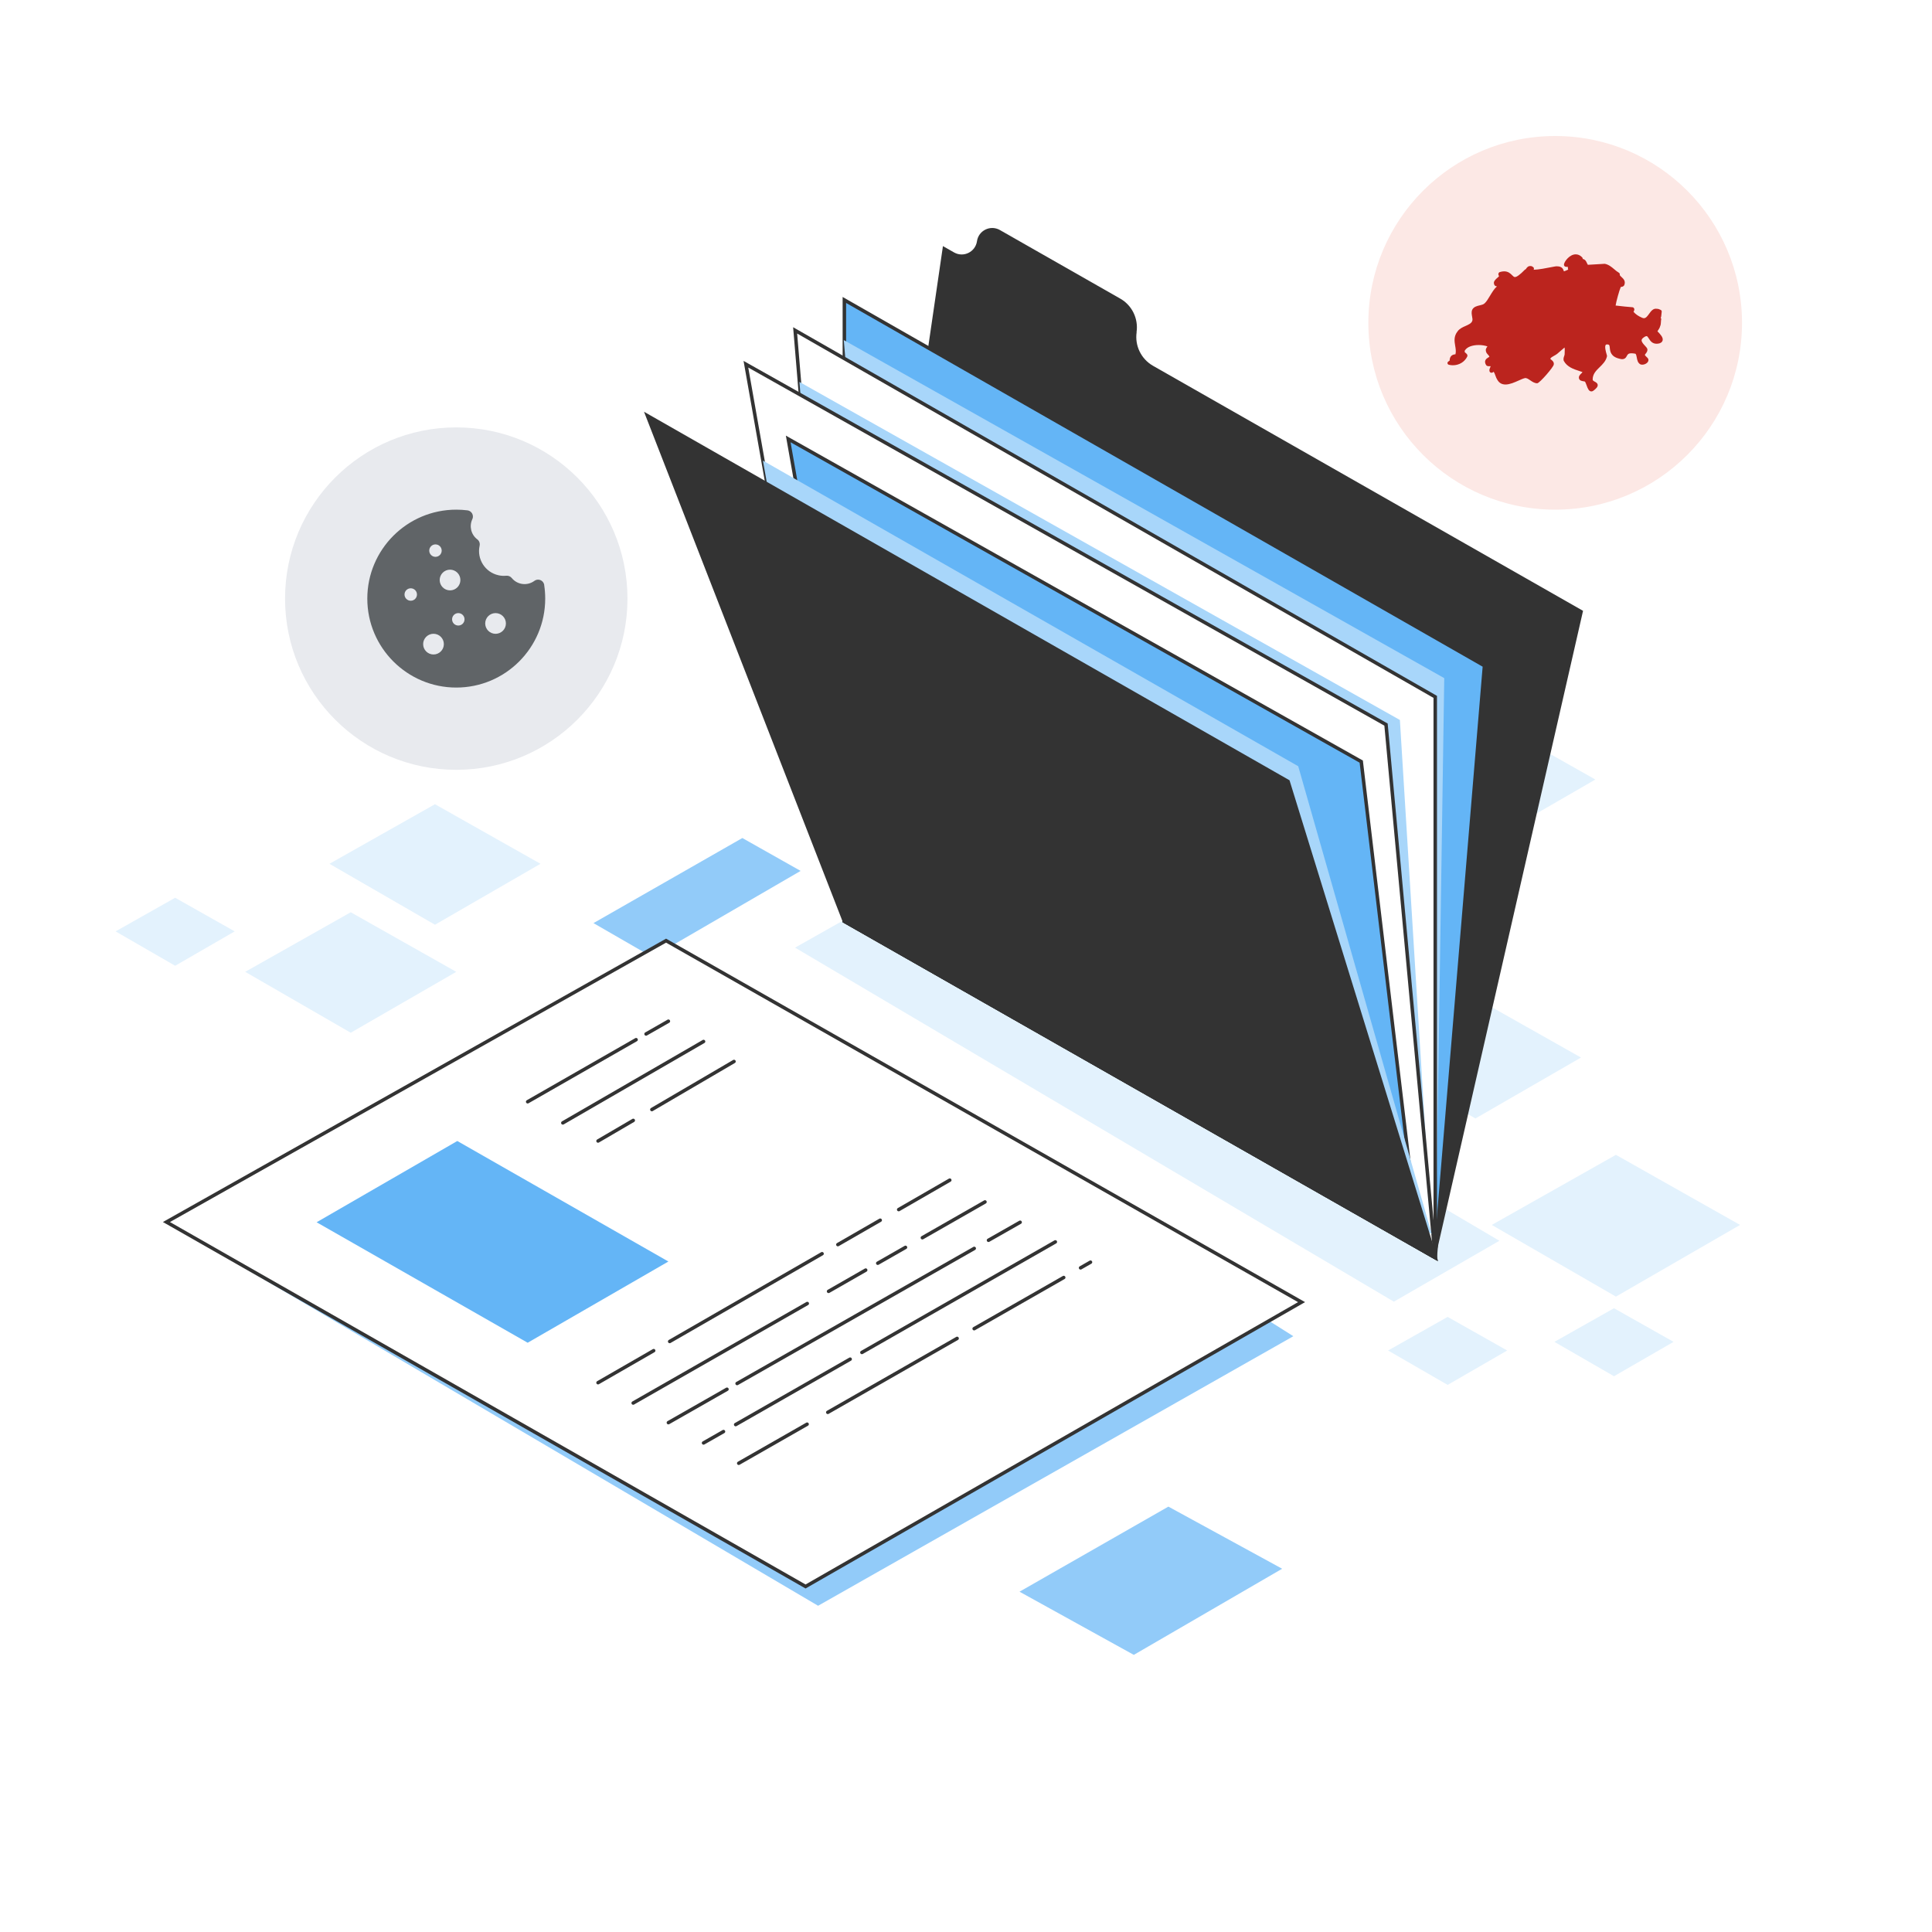 <?xml version="1.0" encoding="UTF-8"?><svg xmlns="http://www.w3.org/2000/svg" viewBox="0 0 500 500"><defs><style>.cls-1,.cls-2,.cls-3,.cls-4{stroke:#333;stroke-miterlimit:10;stroke-width:.9px;}.cls-1,.cls-2,.cls-4{stroke-linecap:round;}.cls-1,.cls-5{fill:#fff;}.cls-6,.cls-2{fill:#64b5f6;}.cls-6,.cls-7,.cls-8,.cls-9,.cls-10,.cls-5,.cls-11,.cls-12,.cls-13,.cls-14{stroke-width:0px;}.cls-7{fill:#606467;fill-rule:evenodd;}.cls-3,.cls-10{fill:#333;}.cls-15{isolation:isolate;}.cls-8{fill:#fce8e5;}.cls-9{fill:#92cbf9;}.cls-11{fill:#bb241e;}.cls-12{fill:#e8eaee;}.cls-4{fill:none;}.cls-13{fill:#a8d6fa;mix-blend-mode:multiply;}.cls-14{fill:#e3f2fd;}</style></defs><g class="cls-15"><g id="BACKGROUND"><rect class="cls-5" x="0" width="500" height="500"/></g><g id="OBJECTS"><polygon class="cls-14" points="381.84 258.27 354.53 273.69 381.84 289.46 409.16 273.69 381.84 258.27"/><polygon class="cls-14" points="385.57 186.32 358.26 201.74 385.57 217.51 412.88 201.74 385.57 186.32"/><polygon class="cls-14" points="112.57 208.13 85.26 223.55 112.57 239.32 139.88 223.55 112.57 208.13"/><polygon class="cls-14" points="90.77 236.09 63.46 251.51 90.77 267.27 118.08 251.51 90.77 236.09"/><polygon class="cls-14" points="233.07 229.83 205.76 245.25 360.73 336.87 388.04 321.11 233.07 229.83"/><polygon class="cls-9" points="207.2 225.39 192.12 216.88 153.59 238.9 168.81 247.68 207.2 225.39"/><polygon class="cls-9" points="331.82 405.99 302.38 389.91 263.85 411.93 293.43 428.28 331.82 405.99"/><polygon class="cls-14" points="45.33 232.34 29.91 241.04 45.33 249.94 60.74 241.04 45.33 232.34"/><polygon class="cls-14" points="374.65 340.81 359.23 349.51 374.65 358.41 390.06 349.51 374.65 340.81"/><polygon class="cls-14" points="417.7 338.57 402.28 347.27 417.7 356.17 433.12 347.27 417.7 338.57"/><polyline class="cls-9" points="43.07 316.26 211.72 415.57 334.72 345.81 172.38 243.44 43.07 316.26"/><polygon class="cls-14" points="418.2 298.87 386.07 317.01 418.2 335.56 450.33 317.01 418.2 298.87"/><polygon class="cls-1" points="172.38 243.44 43.07 316.26 208.48 410.58 336.84 336.99 172.38 243.44"/><polygon class="cls-6" points="81.94 316.32 118.35 295.29 172.98 326.48 136.56 347.5 81.94 316.32"/><line class="cls-4" x1="167.2" y1="267.59" x2="172.98" y2="264.29"/><line class="cls-4" x1="136.56" y1="285.13" x2="164.62" y2="269.07"/><line class="cls-4" x1="145.66" y1="290.6" x2="182.08" y2="269.54"/><line class="cls-4" x1="168.7" y1="287.15" x2="189.96" y2="274.71"/><line class="cls-4" x1="154.77" y1="295.29" x2="163.89" y2="289.96"/><line class="cls-4" x1="232.58" y1="313.04" x2="245.8" y2="305.42"/><line class="cls-4" x1="216.84" y1="322.1" x2="227.8" y2="315.79"/><line class="cls-4" x1="173.31" y1="347.17" x2="212.75" y2="324.46"/><line class="cls-4" x1="154.77" y1="357.84" x2="169.17" y2="349.55"/><line class="cls-4" x1="238.71" y1="320.32" x2="254.91" y2="311.06"/><line class="cls-4" x1="227.16" y1="326.92" x2="234.34" y2="322.82"/><line class="cls-4" x1="214.43" y1="334.2" x2="224.04" y2="328.7"/><line class="cls-4" x1="163.87" y1="363.1" x2="208.92" y2="337.35"/><line class="cls-4" x1="255.82" y1="320.98" x2="264.01" y2="316.32"/><line class="cls-4" x1="190.76" y1="358.05" x2="252.13" y2="323.09"/><line class="cls-4" x1="172.98" y1="368.18" x2="188.14" y2="359.54"/><line class="cls-4" x1="223.06" y1="350.01" x2="273.12" y2="321.4"/><line class="cls-4" x1="190.39" y1="368.68" x2="220.02" y2="351.75"/><line class="cls-4" x1="182.08" y1="373.43" x2="187.24" y2="370.49"/><line class="cls-4" x1="279.65" y1="328.12" x2="282.22" y2="326.65"/><line class="cls-4" x1="252.11" y1="343.86" x2="275.29" y2="330.62"/><line class="cls-4" x1="214.23" y1="365.51" x2="247.7" y2="346.38"/><line class="cls-4" x1="191.18" y1="378.69" x2="208.88" y2="368.58"/><path class="cls-10" d="m294.14,85.96h0c.51-3.5-1.17-6.95-4.24-8.69l-31.13-17.74c-2.45-1.39-5.53.11-5.93,2.9h0c-.41,2.79-3.49,4.29-5.93,2.9l-2.88-1.64-25.49,174.73,152.92,87.06,38.23-167.4-111.29-63.41c-3.07-1.75-4.75-5.2-4.24-8.69Z"/><polygon class="cls-2" points="218.52 77.63 218.52 238.41 371.44 325.47 384.18 172.29 218.52 77.63"/><polygon class="cls-13" points="218.37 88.01 226.61 186.87 233.6 226.39 371.83 304.57 373.77 175.5 218.37 88.01"/><polygon class="cls-1" points="218.52 238.41 205.78 85.5 371.44 180.35 371.44 325.47 218.52 238.41"/><polygon class="cls-13" points="206.89 98.84 215.13 197.69 222.12 237.21 370.73 323.13 362.29 186.33 206.89 98.84"/><polygon class="cls-1" points="218.52 238.41 193.04 94.26 358.7 187.52 371.44 325.47 218.52 238.41"/><polygon class="cls-2" points="226.8 242.65 203.99 113.6 352.29 197.1 367.11 321.62 226.8 242.65"/><polygon class="cls-13" points="197.45 119.21 215.07 218.87 221.15 234.47 370.52 319.33 335.98 198.3 197.45 119.21"/><polygon class="cls-3" points="167.55 107.58 333.35 202.24 371.44 325.47 218.52 238.41 167.55 107.58"/><circle class="cls-8" cx="402.48" cy="83.55" r="48.35"/><path class="cls-11" d="m429.13,85.93c-.07-.07-.13-.13-.18-.19.06-.1.12-.19.18-.29.2-.3.4-.6.5-.98.18-.39.2-.81.22-1.17,0-.22.02-.43.06-.59.04-.15,0-.32-.12-.43l.06-.19.05-.14s.02-.06.02-.09l.13-1.19c.02-.19-.08-.37-.25-.46-.28-.14-.63-.31-1.05-.3-.89-.15-1.45.59-1.96,1.3-.42.59-.82,1.14-1.35,1.14-.16,0-.34-.05-.56-.16-.88-.38-1.55-.84-2.13-1.49l.02-.04c.1-.17.38-.64,0-1.02-.08-.08-.19-.13-.31-.13-.29-.01-3.41-.3-4.34-.44.13-.96.96-3.98,1.34-4.81h.03c.23-.02.66-.06.87-.47.43-1.06-.25-1.67-.7-2.08-.29-.26-.46-.43-.46-.6v-.13c0-.16-.09-.32-.23-.4-.42-.24-.82-.57-1.23-.92-.7-.59-1.41-1.19-2.43-1.39-.13,0-3.19.19-4.36.26-.09-.1-.17-.27-.25-.45-.14-.31-.3-.69-.66-.9-.12-.11-.29-.17-.43-.13.01-.19-.06-.37-.2-.5-.48-.49-1.03-.73-1.62-.73-1.57,0-2.91,1.82-3.03,2.56-.06.37.15.58.41.66.21.03.41.04.62.04-.07.24,0,.52.05.69-.69.34-1,.42-1.1.45-.03-.06-.05-.12-.07-.18-.13-.39-.38-1.12-1.73-1.12-.07,0-.14,0-.2,0-.13,0-.37.05-1.13.19-1.3.26-3.45.68-4.71.7.04-.06.07-.12.08-.19.03-.16-.02-.33-.14-.44-.38-.37-.84-.45-1.32-.22-.04.02-.08.05-.12.08l-.27.26s-.06.07-.09.12c-.06.11-.13.21-.23.29-.08.02-.16.06-.22.13-1.2,1.23-2.05,1.86-2.53,1.86-.24,0-.42-.17-.73-.48-.42-.42-1-1-2.07-1-.33,0-.7.06-1.16.2-.14.07-.25.2-.3.35-.08.25.03.49.15.7h0c-.09.13-.26.28-.44.43-.47.41-1.11.98-.83,1.65.05.27.27.55.73.56-.67.57-1.27,1.55-1.84,2.5-.44.73-.89,1.48-1.31,1.85-.28.32-.79.44-1.34.57-.71.17-1.52.36-1.91,1.13-.26.6-.13,1.23-.03,1.79.08.43.16.84.02,1.14-.22.6-.94.92-1.7,1.26-.78.34-1.58.7-2.07,1.39-1.05,1.31-.82,2.6-.63,3.75.13.75.25,1.47.07,2.2h-.07c-.42.06-1.4.17-1.45,1.65-.06.05-.17.12-.22.15-.12.08-.41.25-.31.59.05.16.18.28.34.32.33.08.68.13,1.03.13,1.61,0,3.03-.85,3.71-2.21.25-.49-.22-.85-.46-1.04-.05-.04-.11-.09-.16-.12,0-.06,0-.11-.01-.17-.02-.23-.02-.23.02-.27.02-.02.04-.05.06-.08.55-.85,1.87-1.35,3.54-1.35.81,0,1.61.13,2.26.36l-.05.07c-.21.3-.44.64-.37,1,.02.49.33.82.57,1.08.17.19.32.35.36.5-.03.06-.21.16-.31.23-.38.23-1.26.76-.56,1.93.02.03.04.06.07.09.23.23.56.23.67.23.09,0,.18,0,.27-.01.05,0,.1,0,.18,0-.02.09-.09.25-.13.35-.13.3-.28.64-.14,1.04.09.19.28.31.49.31.22,0,.4-.13.56-.26.19.27.3.59.43.94.14.38.28.78.52,1.14.45.81,1.16,1.22,2.11,1.22,1.1,0,2.34-.55,3.43-1.04.6-.27,1.17-.52,1.57-.61.43-.1.9.22,1.41.57.52.36,1.11.76,1.8.76.6,0,4.29-4.26,4.28-4.86.12-.61-.35-1-.66-1.25-.09-.07-.17-.14-.25-.22.15-.32.56-.55,1-.79.28-.15.56-.31.81-.51.33-.27.64-.54.94-.81.28-.25.57-.5.88-.75l.09-.05c.05.38.04.77.02,1.17,0,.21-.02.41-.02.61,0,.08-.06.24-.1.38-.12.33-.26.74-.15,1.19,0,.04.02.07.04.1.86,1.59,2.58,2.15,3.97,2.6.27.09.53.17.77.26.01,0,.03,0,.04.01.02.02.03.03.04.05-.06.11-.2.24-.32.36-.3.29-.71.7-.57,1.25.15.58.72.67,1.09.73.18.03.41.07.45.1.14.17.28.58.42.94.28.79.58,1.6,1.25,1.6.2,0,.4-.08.55-.21.81-.62,1.12-1.03,1.08-1.47-.03-.45-.43-.67-.75-.84-.39-.21-.55-.33-.55-.56,0-1.43.88-2.29,1.81-3.2.8-.78,1.62-1.59,1.89-2.78,0-.03.01-.07.01-.1,0-.11-.03-.22-.11-.48-.14-.48-.57-1.94-.22-2.4.04-.05.17-.18.6-.1.32.05.38.15.45.85.09.92.23,2.3,2.53,2.83,1.23.39,1.66-.28,1.88-.71.21-.4.36-.7,1.2-.7.27,0,.58.03.96.1.21.03.3.4.41.98.12.65.26,1.39.9,1.76.56.28,1.5,0,1.91-.52.19-.24.26-.52.19-.79-.01-.05-.03-.1-.06-.14-.13-.19-.28-.34-.44-.48-.18-.17-.34-.32-.4-.5.03-.09.14-.24.24-.35.22-.28.53-.67.38-1.23-.1-.25-.31-.48-.59-.78-.39-.42-.92-.99-.87-1.45.02-.23.19-.45.51-.68.41-.3.64-.36.77-.36.18,0,.32.19.58.6.36.58.86,1.37,2.02,1.37.22,0,.46-.03.75-.1.56-.19.75-.52.81-.77.18-.76-.6-1.57-1.16-2.16h0Z"/></g><g id="DESIGNED_BY_FREEPIK"><circle class="cls-12" cx="118.08" cy="154.92" r="44.31"/><path class="cls-7" d="m140.83,151.38c.18,1.15.27,2.33.27,3.54,0,12.71-10.32,23.02-23.02,23.02s-23.02-10.32-23.02-23.02,10.32-23.02,23.02-23.02c.98,0,1.95.06,2.9.18.88.11,1.5.91,1.4,1.79-.02.17-.07.34-.14.49-.86,1.83-.33,4.01,1.29,5.23.5.38.73,1.01.6,1.63-.77,3.47,1.42,6.9,4.89,7.66.66.15,1.34.19,2.01.12.54-.05,1.06.17,1.4.58,1.44,1.78,4.03,2.11,5.87.75.71-.53,1.72-.38,2.25.34.15.21.26.45.3.71h0Zm-12.58,7.29c-1.48,0-2.68,1.2-2.68,2.68s1.2,2.68,2.68,2.68,2.68-1.2,2.68-2.68-1.2-2.68-2.68-2.68Zm-16.06,5.35c-1.48,0-2.68,1.2-2.68,2.68s1.2,2.68,2.68,2.68,2.68-1.2,2.68-2.68-1.2-2.68-2.68-2.68Zm.51-23.13c-.89,0-1.61.72-1.61,1.61s.72,1.61,1.61,1.61,1.61-.72,1.61-1.61-.72-1.61-1.61-1.61Zm5.91,17.78c-.89,0-1.61.72-1.61,1.61s.72,1.61,1.61,1.61,1.61-.72,1.61-1.61-.72-1.61-1.61-1.61Zm-12.31-6.42c-.89,0-1.61.72-1.61,1.61s.72,1.61,1.61,1.61,1.61-.72,1.61-1.61-.72-1.61-1.61-1.61Zm10.17-4.82c-1.48,0-2.68,1.2-2.68,2.68s1.2,2.68,2.68,2.68,2.68-1.2,2.68-2.68-1.2-2.68-2.68-2.68Z"/></g></g></svg>